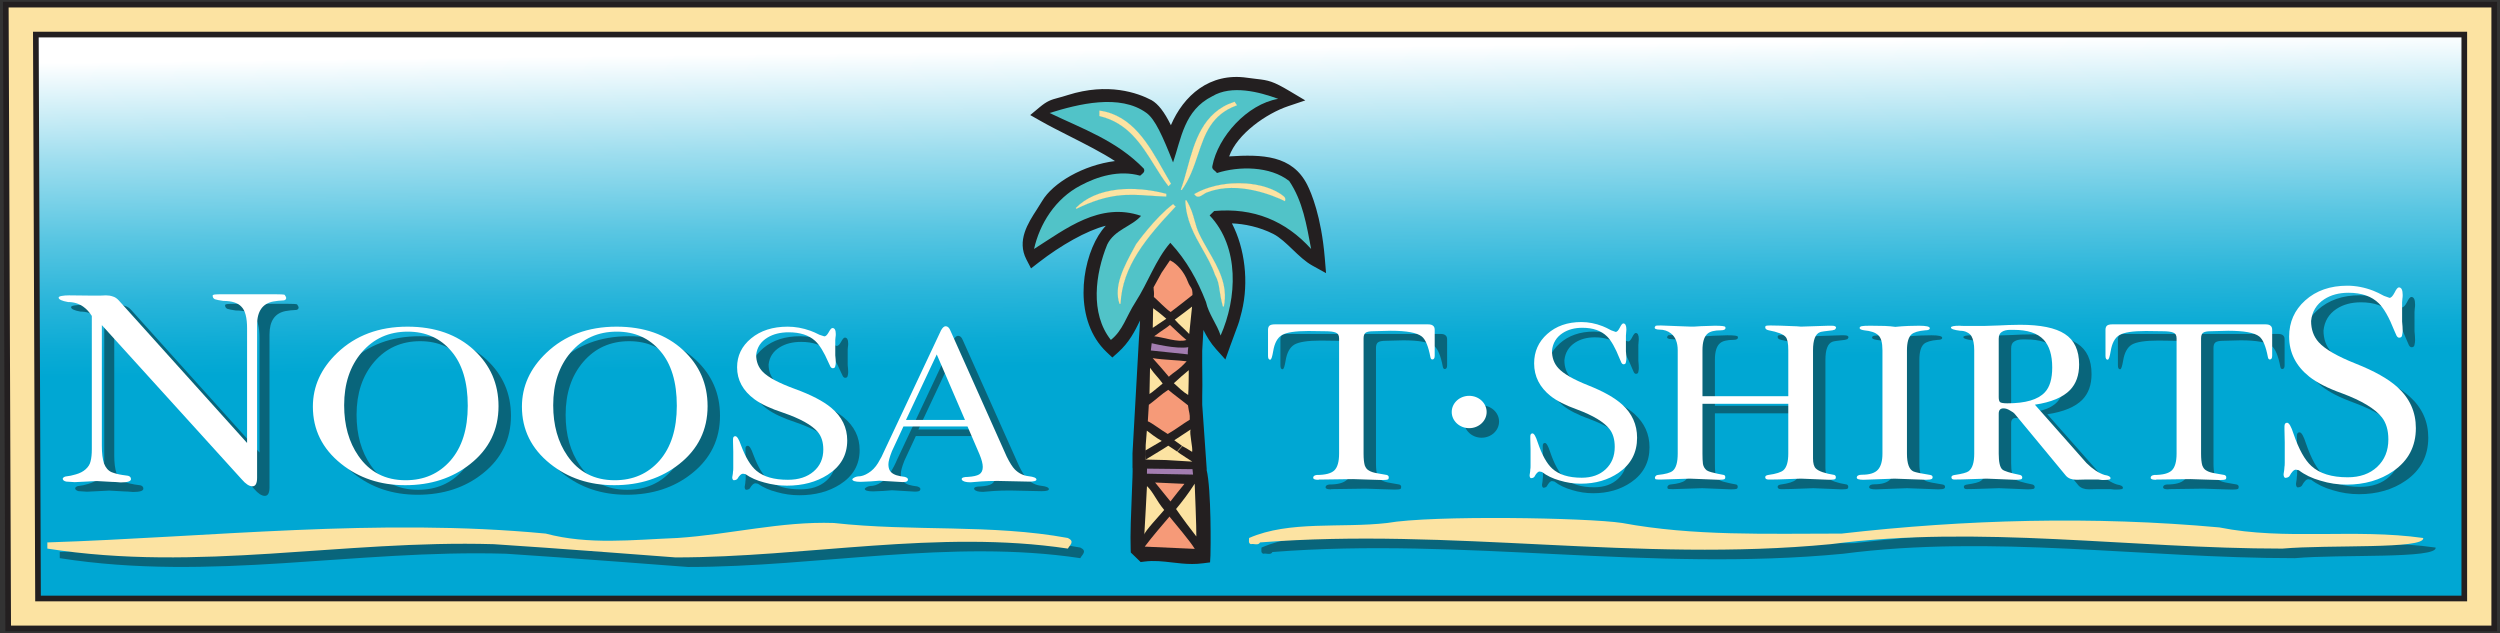 <?xml version="1.0" encoding="utf-8"?>
<!-- Generator: Adobe Illustrator 16.0.0, SVG Export Plug-In . SVG Version: 6.00 Build 0)  -->
<!DOCTYPE svg PUBLIC "-//W3C//DTD SVG 1.1//EN" "http://www.w3.org/Graphics/SVG/1.1/DTD/svg11.dtd">
<svg version="1.1" id="Layer_1" xmlns="http://www.w3.org/2000/svg" xmlns:xlink="http://www.w3.org/1999/xlink" x="0px" y="0px"
	 width="280px" height="70.906px" viewBox="0 0 280 70.906" enable-background="new 0 0 280 70.906" xml:space="preserve">
<rect x="0" y="0" width="280" height="70.906" fill="#333333" stroke="none"/>
<g>
	<g>
		<defs>
			<polygon id="SVGID_1_" points="2.607,2.239 2.571,2.24 2.571,69.201 277.904,69.201 277.907,69.201 277.907,2.239 			"/>
		</defs>
		<clipPath id="SVGID_2_">
			<use xlink:href="#SVGID_1_"  overflow="visible"/>
		</clipPath>
		
			<linearGradient id="SVGID_3_" gradientUnits="userSpaceOnUse" x1="-277.597" y1="373.035" x2="-277.203" y2="373.035" gradientTransform="matrix(0.937 88.996 -88.996 0.937 33598.562 24360.75)">
			<stop  offset="0" style="stop-color:#FFFFFF"/>
			<stop  offset="0.044" style="stop-color:#F1FAFD"/>
			<stop  offset="0.318" style="stop-color:#9CDDEE"/>
			<stop  offset="0.56" style="stop-color:#59C6E2"/>
			<stop  offset="0.761" style="stop-color:#29B5DA"/>
			<stop  offset="0.914" style="stop-color:#0BABD5"/>
			<stop  offset="1" style="stop-color:#00A7D3"/>
		</linearGradient>
		<polygon clip-path="url(#SVGID_2_)" fill="url(#SVGID_3_)" points="1.866,2.247 2.601,72.098 278.612,69.193 277.876,-0.659 		"/>
	</g>
	<path fill="#231F20" d="M143.967,11.01c-2.753,0.927-7.254,3.965-7.458,7.525c4.315-0.315,7.533-0.449,9.064,2.582
		c0.641,1.267,1.532,3.863,1.864,7.813c-1.436-0.791-2.77-2.727-4.403-3.56c-2.458-1.255-5.212-1.44-6.684-1.194
		c1.985,2.659,2.688,6.924,1.818,10.491c-0.392,1.604-0.282,1.007-1.28,3.808c-1.333-1.483-1.755-3.294-2.812-5.103
		c-0.063,0.526-0.364,5.843-0.364,5.843c-0.019,2.364,0.044,3.601,0,5.145v0.989l0.513,7.319c0.205,0.197,0.587,6.28,0.408,9.495
		c-2.354,0.296-4.199-0.495-6.553-0.198l-0.512-0.493c-0.103-2.67,0.308-8.705,0.204-9.198v-1.485l0.717-12.758
		c0,0,0.32-4.012,0.115-5.199c-1.729,1.545-1.857,4.018-4.006,5.94c-3.29-3.109-2.586-8.969-0.769-11.918
		c0.782-1.27,1.794-1.936,2.692-2.306c-2.583-1.54-8.415,2.287-10.732,4.086c-1.024-1.978,0.668-3.829,1.731-5.638
		c1.268-2.157,5.713-4.5,9.766-4.063c-1.217-1.915-7.003-4.339-10.268-6.193c1.031-0.859,1.222-0.673,2.868-1.208
		c3.663-1.156,6.671-0.53,8.654,0.514c1.024,0.595,1.983,2.714,2.752,4.692c0.705-3.832,3.521-7.804,8.258-7.104
		C141.68,9.947,141.716,9.668,143.967,11.01"/>
	<path fill="#231F20" d="M133.518,63.167c-0.799,0-1.543-0.09-2.27-0.175c-1.021-0.12-1.984-0.234-3.051-0.099l-0.444,0.055
		l-1.103-1.066l-0.014-0.376c-0.061-1.553,0.046-4.158,0.132-6.25c0.05-1.213,0.106-2.589,0.083-2.842l-0.019-0.094l0.007-0.047
		v-1.485l0.719-12.811c0.046-0.585,0.095-1.338,0.13-2.087c-0.001,0.003-0.002,0.006-0.004,0.01
		c-0.558,1.141-1.192,2.434-2.462,3.568l-0.641,0.573l-0.624-0.591c-3.707-3.503-2.918-9.853-0.923-13.088
		c0.243-0.395,0.516-0.755,0.818-1.08c-2.126,0.521-5.077,2.217-7.489,4.089l-0.887,0.688l-0.517-0.997
		c-1.092-2.109,0.163-4.049,1.171-5.608c0.202-0.313,0.403-0.623,0.584-0.933c1.197-2.036,4.617-4.04,8.164-4.483
		c-1.389-0.915-3.372-1.92-5.083-2.787c-1.184-0.6-2.3-1.165-3.237-1.699l-1.174-0.666l1.037-0.863
		c0.854-0.713,1.287-0.851,2.11-1.069c0.276-0.073,0.613-0.163,1.068-0.311c4.506-1.423,7.81-0.251,9.378,0.576
		c0.744,0.43,1.425,1.303,2.163,2.802c1.407-3.298,4.333-5.933,8.548-5.313c0.426,0.063,0.767,0.101,1.057,0.134
		c1.323,0.149,1.83,0.249,3.701,1.363l1.747,1.04l-1.926,0.649c-2.415,0.813-5.713,3.099-6.602,5.622
		c3.7-0.238,7.066-0.144,8.743,3.177c0.46,0.911,1.571,3.528,1.963,8.157l0.146,1.74l-1.528-0.843
		c-0.786-0.433-1.508-1.124-2.206-1.793c-0.704-0.676-1.435-1.376-2.173-1.753c-1.535-0.784-3.256-1.134-4.635-1.183
		c1.457,2.808,1.907,6.569,1.103,9.868c-0.262,1.067-0.315,1.225-0.604,1.985c-0.146,0.384-0.358,0.942-0.705,1.915l-0.527,1.479
		l-1.049-1.169c-0.607-0.676-1.042-1.406-1.412-2.146c-0.048,0.813-0.096,1.638-0.133,2.315c-0.009,1.036,0,1.881,0.009,2.626
		c0.008,0.891,0.015,1.646-0.009,2.491l0.001,0.962l0.508,7.254l-0.022,0.002c0.546,2.201,0.461,9.109,0.434,9.611l-0.043,0.776
		l-0.773,0.098C134.324,63.145,133.915,63.167,133.518,63.167 M129.196,60.962c0.799,0,1.543,0.088,2.271,0.173
		c0.766,0.09,1.497,0.173,2.267,0.159c0.074-2.894-0.183-7.111-0.343-8.134l-0.072-0.068l-0.537-7.678l-0.004-1.054
		c0.024-0.848,0.017-1.58,0.008-2.446c-0.008-0.756-0.017-1.61-0.007-2.706c0.032-0.593,0.305-5.409,0.371-5.948l0.332-2.762
		l1.404,2.402c0.42,0.722,0.74,1.426,1.048,2.107c0.227,0.501,0.446,0.988,0.697,1.45c0.035-0.09,0.065-0.173,0.095-0.248
		c0.266-0.705,0.294-0.777,0.535-1.764c0.812-3.323,0.129-7.315-1.658-9.711l-0.917-1.228l1.51-0.254
		c1.781-0.296,4.717-0.018,7.264,1.284c0.984,0.502,1.814,1.298,2.617,2.068c0.055,0.052,0.107,0.103,0.16,0.152
		c-0.475-3.006-1.236-4.704-1.498-5.221c-1.236-2.448-3.908-2.382-8.161-2.07l-1.063,0.078l0.061-1.064
		c0.187-3.235,3.317-6.038,6.214-7.548c-0.391-0.136-0.723-0.173-1.256-0.232c-0.306-0.035-0.667-0.076-1.119-0.143
		c-4.64-0.68-6.71,3.668-7.202,6.349l-0.596,3.245l-1.195-3.075c-1.186-3.05-1.933-3.979-2.351-4.223
		c-1.277-0.671-4.052-1.646-7.903-0.431c-0.482,0.157-0.849,0.255-1.146,0.334c0.515,0.267,1.059,0.543,1.618,0.826
		c3.158,1.601,6.424,3.255,7.437,4.849l1.04,1.64l-1.932-0.208c-3.808-0.41-7.855,1.896-8.859,3.605
		c-0.194,0.332-0.41,0.666-0.627,1c-0.655,1.014-1.133,1.808-1.258,2.522c2.526-1.776,7.718-4.94,10.557-3.248l1.601,0.954
		l-1.72,0.714c-0.96,0.396-1.696,1.028-2.253,1.932c-1.494,2.423-2.216,7.154-0.004,10.06c0.596-0.72,0.981-1.507,1.382-2.325
		c0.504-1.028,1.024-2.093,1.979-2.943l1.256-1.124l0.288,1.66c0.219,1.267-0.072,5.01-0.105,5.434l-0.714,12.736l0.001,1.368
		c0.037,0.344,0.012,1.051-0.072,3.123c-0.078,1.865-0.172,4.142-0.146,5.654C128.731,60.97,128.966,60.962,129.196,60.962"/>
	<path fill="#51C3C8" d="M143.161,11.071c-3.482,0.593-6.759,4.254-7.375,7.518c-0.102,0.396,0.309,0.494,0.512,0.79
		c2.458-0.79,5.94-0.79,8.092,0.892c1.536,2.274,1.946,4.944,2.458,7.615c-2.867-3.165-6.452-4.648-10.858-4.253l-0.511,0.495
		c3.379,3.56,3.073,9.297,1.229,13.45c-0.41-1.286-1.331-2.373-1.639-3.759c-0.921-2.373-2.15-4.647-3.994-6.626
		c-1.638,1.879-2.495,4.459-3.892,6.626c-1.075,1.67-1.395,3.154-2.765,4.254c-2.355-2.968-1.741-7.418-0.41-10.683
		c0.818-1.681,2.764-2.027,3.79-3.214c-4.609-1.583-8.399,1.434-11.984,3.709c0.615-2.77,2.355-5.638,5.224-7.121
		c1.843-0.989,4.301-1.756,6.657-1.088c0.204-0.198,0.615-0.396,0.409-0.792c-3.072-3.164-6.862-4.451-10.549-6.23
		c3.175-0.99,7.871-2.191,10.857,0c0.959,0.704,1.792,2.559,2.97,5.538c0.921-2.67,1.229-5.835,4.403-7.418
		C137.938,9.488,141.01,10.281,143.161,11.071"/>
	<path fill="#231F20" d="M138.45,11.764c-4.467,1.657-3.7,6.107-6.144,9.495c1.229-3.264,1.433-8.309,5.94-9.792L138.45,11.764z"/>
	<path fill="#FCE3A2" d="M132.355,21.295l-0.11-0.059c0.274-0.724,0.494-1.528,0.727-2.381c0.806-2.946,1.719-6.285,5.254-7.448
		l0.045-0.015l0.276,0.401l-0.076,0.029c-2.802,1.039-3.528,3.203-4.298,5.493C133.723,18.659,133.257,20.047,132.355,21.295"/>
	<path fill="#231F20" d="M131.077,20.566l-0.205,0.198c-2.171-2.801-3.419-6.788-7.682-7.814v-0.493
		C127.389,13.05,129.232,17.5,131.077,20.566"/>
	<path fill="#FCE3A2" d="M130.865,20.857l-0.043-0.055c-0.554-0.717-1.059-1.525-1.547-2.309c-1.45-2.322-2.947-4.724-6.099-5.482
		L123.127,13v-0.616l0.072,0.01c3.612,0.511,5.47,3.808,7.11,6.716c0.283,0.501,0.551,0.975,0.821,1.425l0.027,0.043L130.865,20.857
		z"/>
	<path fill="#231F20" d="M143.878,22.445c-2.253-1.088-5.735-2.077-8.603-0.988c-0.512,0.098-1.024,0.89-1.433,0.297
		c2.765-1.583,7.118-1.564,9.523,0C143.57,21.951,143.981,22.05,143.878,22.445"/>
	<path fill="#FCE3A2" d="M143.919,22.535l-0.068-0.033c-1.151-0.556-5.171-2.269-8.553-0.986c-0.174,0.034-0.347,0.147-0.513,0.257
		c-0.325,0.213-0.692,0.456-0.995,0.017l-0.038-0.057l0.059-0.034c2.764-1.58,7.153-1.58,9.591,0.003
		c0.06,0.057,0.125,0.1,0.195,0.146c0.191,0.126,0.43,0.282,0.342,0.615L143.919,22.535z"/>
	<path fill="#231F20" d="M130.563,21.951c-3.38-0.099-5.479-0.835-10.038,1.385c2.414-2.436,6.657-2.473,10.038-1.582V21.951z"/>
	<path fill="#FCE3A2" d="M120.554,23.393l-0.071-0.101c1.128-1.14,2.708-1.831,4.692-2.057c1.653-0.188,3.571-0.026,5.405,0.458
		l0.047,0.012v0.311l-0.063-0.002c-0.639-0.019-1.232-0.06-1.804-0.1C126.334,21.747,124.238,21.599,120.554,23.393"/>
	<path fill="#231F20" d="M134.251,26.204c1.235,2.608,3.412,4.958,2.766,8.11c-0.522-1.993-0.284-2.487-0.893-3.586
		c-0.913-2.704-3.198-4.821-3.307-8.283C133.726,23.93,133.658,24.951,134.251,26.204"/>
	<path fill="#FCE3A2" d="M136.957,34.331c-0.217-0.828-0.304-1.399-0.374-1.859c-0.097-0.649-0.163-1.079-0.514-1.712
		c-0.338-0.998-0.847-1.892-1.385-2.837c-0.915-1.607-1.86-3.269-1.93-5.475l0.116-0.035c0.539,0.879,0.737,1.596,0.928,2.291
		c0.137,0.493,0.267,0.96,0.509,1.473c0.307,0.648,0.679,1.292,1.039,1.915c1.093,1.891,2.222,3.847,1.731,6.236L136.957,34.331z"/>
	<path fill="#231F20" d="M131.587,23.138c-3.071,3.265-5.939,6.528-6.144,10.881c-0.717-2.077,0.659-4.433,1.843-6.627
		c0,0,2.086-2.938,4.097-4.451C131.517,23.095,131.587,23.138,131.587,23.138"/>
	<path fill="#FCE3A2" d="M125.383,34.039c-0.69-1.998,0.508-4.205,1.666-6.341l0.182-0.337c0.025-0.035,2.12-2.969,4.115-4.472
		l0.046-0.034l0.039,0.044c0.123,0.143,0.189,0.185,0.189,0.185l0.064,0.041l-0.051,0.057c-3.235,3.438-5.929,6.625-6.129,10.84
		L125.383,34.039z"/>
	<path fill="#F69A78" d="M133.558,33.044c-0.417,0.324-2.086,1.652-2.441,1.899c-0.427-0.23-1.478-1.341-1.883-1.683
		c0.047-0.643-0.019-0.547-0.035-1.081l0.903-1.642l0.939-1.383c0.811,0.392,1.597,1.326,1.993,2.382
		C133.324,32.313,133.574,32.126,133.558,33.044"/>
	<path fill="#FCE3A2" d="M130.629,35.698l-1.521,1.023l0.044-2.202C129.709,34.917,129.892,35.063,130.629,35.698"/>
	<path fill="#FCE3A2" d="M133.193,37.409c-0.792-0.826-0.905-0.83-1.617-1.608c0.983-0.72,1.935-1.465,1.935-1.465L133.193,37.409z"
		/>
	<path fill="#F69A78" d="M132.876,38.077c-0.902,0.321-2.596-0.315-3.609-0.415c1.169-0.867,1.179-0.783,1.765-1.272
		C131.665,36.956,132.168,37.489,132.876,38.077"/>
	<path fill="#A37DB0" d="M128.893,39.254l0.096-0.817c0,0,2.753,0.695,4.097,0.447c-0.08,0.588-0.048,0.804-0.048,0.804
		L128.893,39.254z"/>
	<path fill="#F69A78" d="M132.906,40.467c-0.999,1.087-1.42,1.173-1.996,1.73c-0.801-0.927-0.729-0.89-1.812-2.086
		C130.442,40.327,131.946,40.327,132.906,40.467"/>
	<path fill="#F69A78" d="M133.053,45.394c-0.711-0.58-1.71-1.301-2.208-1.735c-0.669,0.416-1.465,1.161-2.176,1.68l-0.113,1.846
		c0.41,0.148,1.496,0.989,2.231,1.422c0.954-0.55,1.601-1.075,2.465-1.601C133.284,46.263,133.181,46.352,133.053,45.394"/>
	<path fill="#FCE3A2" d="M133.076,44.237c-0.59-0.354-0.995-0.76-1.603-1.316c0.704-0.648,0.995-0.904,1.668-1.462
		C133.142,41.459,133.131,43.79,133.076,44.237"/>
	<path fill="#FCE3A2" d="M130.115,49.383l-1.814,1.063c0.008,0.135,0,0.744-0.032,1.054c0.271-0.174,2.049-1.228,2.577-1.583
		c0.447,0.309,0.682,0.43,0.99,0.654c0.161-0.232,0.553-0.634,0.553-0.634l-0.869-0.628l1.823-1.202
		c-0.154,0.444,0.278,2.057,0.176,2.501c-0.399-0.262-0.939-0.577-1.104-0.648c-0.113,0.17-0.401,0.444-0.546,0.634
		c0.136,0.132,1.667,1.106,1.667,1.106l-2.919-0.175l-2.323-0.057l0.024-1.622l0.128-1.616
		C128.701,48.427,129.524,49.074,130.115,49.383"/>
	<path fill="#231F20" d="M128.413,52.613h4.199H128.413z"/>
	<path fill="#F69A78" d="M132.658,54.191c-0.641,0.803-0.96,1.17-1.568,1.973c-0.199-0.238-1.718-2.122-1.718-2.122L132.658,54.191z
		"/>
	<path fill="#FCE3A2" d="M133.805,54.174c-0.667,1.049-1.367,1.96-2.086,2.835c0.57,0.839,1.767,2.446,2.27,3.075
		C134.021,59.434,133.805,54.174,133.805,54.174"/>
	<path fill="#FCE3A2" d="M130.39,57.115c-0.495,0.605-2.226,2.425-2.226,2.765c0.031-0.31,0.296-5.44,0.296-5.44
		C129.2,55.152,129.482,56.031,130.39,57.115"/>
	<polygon fill-rule="evenodd" clip-rule="evenodd" fill="#A37DB0" points="128.469,52.486 128.456,53.056 133.623,53.153 
		133.56,52.547 	"/>
	<path fill="#FCE3A2" d="M279.354,70.387H0.917L0.647,0.519h278.707V70.387z M4.258,67.033H276V3.873H4.015L4.258,67.033z"/>
	<path fill="#231F20" d="M279.671,70.704H0.602L0.6,70.389L0.329,0.202h279.342V70.704z M1.233,70.069h277.804V0.837H0.966
		L1.233,70.069z M276.316,67.351H3.943l-0.001-0.316L3.697,3.556h272.62V67.351z M4.574,66.716h271.11V4.19H4.333L4.574,66.716z"/>
	<path fill="#09657B" d="M120.993,61.326c0.818,0.396,0.205,0.791,0,1.188c-14.441-2.176-29.395,0.988-43.938,0.988
		c0,0-14.134-1.088-20.382-1.484c-17-0.494-32.978,3.165-49.98,0.496v-0.691c18.23-0.595,37.178-2.771,55.819-0.99
		c4.813,1.284,9.729,0.691,14.748,0.493c5.941-0.396,11.574-1.879,17.514-1.681C103.683,60.636,112.39,59.745,120.993,61.326"/>
	<path fill="#09657B" d="M183.074,59.646c7.987,1.484,16.183,1.188,24.58,1.188c13.824-1.582,28.166-1.98,42.298-0.692
		c7.376,1.485,15.156,0.099,22.84,1.186c0.205,1.286-10.594,0.726-15.773,1.188c-17,0-33.9-2.67-50.594-0.495
		c-21.611,2.077-42.504-1.878-63.909-0.195c-0.205,0.396-0.718,0.098-1.024,0.195c-0.306-0.098-0.205-0.393-0.205-0.692
		c4.507-1.978,10.346-1.087,15.465-1.681C161.77,58.756,179.182,59.053,183.074,59.646"/>
	<path fill-rule="evenodd" clip-rule="evenodd" fill="#09657B" d="M154.11,38.965v12.909c0,0.566,0.047,1.003,0.134,1.313
		c0.105,0.291,0.266,0.488,0.48,0.591c0.212,0.136,0.541,0.239,0.985,0.308l1.012,0.18c0.142,0.052,0.212,0.139,0.212,0.258
		c0,0.122-0.026,0.198-0.079,0.23c-0.09,0.054-0.302,0.078-0.64,0.078c-0.124,0-0.692-0.018-1.705-0.051
		c-0.993-0.034-1.517-0.053-1.571-0.053l-3.701,0.053h-0.106l-0.105,0.026c-0.373,0-0.56-0.079-0.56-0.231
		c0-0.172,0.133-0.274,0.398-0.311c0.96,0,1.616-0.171,1.972-0.514c0.354-0.342,0.532-0.968,0.532-1.878V38.965
		c0-0.343-0.126-0.557-0.373-0.643c-0.249-0.103-0.647-0.153-1.198-0.153l-1.863-0.025c-1.476,0-2.469,0.153-2.983,0.462
		c-0.497,0.31-0.817,0.901-0.96,1.774c-0.052,0.309-0.104,0.549-0.159,0.721c-0.054,0.172-0.114,0.258-0.186,0.258
		c-0.16,0-0.239-0.147-0.239-0.438v-2.905c0-0.188,0.044-0.334,0.132-0.438c0.107-0.12,0.32-0.18,0.641-0.18h17.122
		c0.285,0,0.479,0.051,0.586,0.154c0.126,0.086,0.188,0.24,0.188,0.463v2.905c0,0.274-0.09,0.412-0.267,0.412
		c-0.106,0-0.179-0.086-0.214-0.258c-0.23-1.217-0.549-1.989-0.959-2.313c-0.549-0.43-1.713-0.645-3.487-0.645l-1.944,0.052
		c-0.428,0-0.719,0.06-0.878,0.181C154.181,38.469,154.11,38.674,154.11,38.965"/>
	<path fill-rule="evenodd" clip-rule="evenodd" fill="#09657B" d="M173.027,49.611c0.179,0,0.372,0.337,0.587,1.005
		c0.479,1.405,1.02,2.382,1.623,2.931c0.746,0.685,1.848,1.029,3.304,1.029c1.117,0,2.015-0.317,2.689-0.953
		c0.676-0.634,1.012-1.464,1.012-2.495c0-0.839-0.196-1.507-0.586-2.004c-0.622-0.789-1.829-1.518-3.622-2.186
		c-1.296-0.465-2.291-0.969-2.981-1.518c-1.225-0.978-1.839-2.195-1.839-3.651c0-1.321,0.487-2.418,1.464-3.293
		c0.994-0.89,2.273-1.338,3.834-1.338c0.782,0,1.572,0.155,2.371,0.465c0.266,0.103,0.587,0.256,0.96,0.462l0.505,0.181
		c0.143,0,0.294-0.154,0.452-0.464c0.161-0.325,0.293-0.488,0.4-0.488c0.231,0,0.346,0.231,0.346,0.694
		c0,0.138-0.009,0.249-0.026,0.334l-0.025,0.334v1.749c0.034,0.346,0.052,0.617,0.052,0.823c0,0.12-0.018,0.256-0.052,0.411
		c-0.02,0.154-0.107,0.232-0.267,0.232c-0.09,0-0.17-0.059-0.239-0.18c-0.038-0.069-0.107-0.231-0.215-0.489
		c-0.461-1.166-0.923-1.979-1.384-2.44c-0.657-0.654-1.58-0.98-2.77-0.98c-0.868,0-1.607,0.198-2.211,0.593
		c-0.71,0.463-1.108,1.122-1.197,1.979c0,0.771,0.23,1.415,0.693,1.93c0.567,0.635,1.694,1.285,3.379,1.953
		c1.688,0.671,2.948,1.381,3.783,2.136c1.118,1.011,1.678,2.254,1.678,3.728c0,1.663-0.685,2.967-2.05,3.908
		c-1.192,0.823-2.611,1.235-4.263,1.235c-0.798,0-1.588-0.12-2.369-0.36c-0.781-0.223-1.438-0.541-1.971-0.951l-0.265-0.052
		c-0.181,0-0.375,0.198-0.588,0.591c-0.087,0.104-0.222,0.155-0.399,0.155c-0.087-0.051-0.133-0.163-0.133-0.335
		c0.054-0.308,0.08-0.531,0.08-0.669c0.018-0.051,0.026-0.18,0.026-0.384v-0.747v-1.105l-0.026-1.132v-0.181v-0.126
		C172.788,49.724,172.868,49.611,173.027,49.611"/>
	<path fill-rule="evenodd" clip-rule="evenodd" fill="#09657B" d="M186.743,37.681c0.051-0.086,0.087-0.129,0.104-0.129
		c0.054-0.018,0.249-0.026,0.586-0.026l1.97,0.078l1.413,0.051h0.267l0.823-0.051l1.547-0.052c0.781,0,1.172,0.052,1.172,0.153
		l0.025,0.078c0,0.188-0.167,0.282-0.505,0.282c-0.728,0-1.235,0.13-1.517,0.386c-0.374,0.326-0.559,0.943-0.559,1.853v5.144h9.609
		v-5.144c0-0.772-0.096-1.27-0.293-1.493c-0.265-0.309-0.896-0.556-1.89-0.745c-0.266-0.051-0.398-0.162-0.398-0.334
		c0-0.103,0.045-0.164,0.133-0.18c0.07-0.018,0.229-0.026,0.479-0.026c0.568,0,1.411,0.026,2.53,0.078
		c0.212,0,0.497,0.017,0.852,0.051l3.088-0.103h0.374c0.319,0,0.479,0.077,0.479,0.231c-0.052,0.12-0.097,0.188-0.133,0.205
		l-0.266,0.077c-0.799,0.087-1.262,0.154-1.386,0.205c-0.534,0.188-0.799,0.866-0.799,2.033v11.569v0.542
		c0,0.548,0.106,0.926,0.321,1.132c0.318,0.309,1.011,0.549,2.075,0.72c0.106,0.051,0.16,0.138,0.16,0.257
		c0,0.104-0.025,0.171-0.078,0.205c-0.093,0.053-0.313,0.079-0.666,0.079l-3.17-0.13c-0.089,0-0.551,0.017-1.384,0.051
		c-0.836,0.034-1.476,0.053-1.92,0.053h-0.319c-0.247,0-0.371-0.087-0.371-0.258c0-0.137,0.114-0.223,0.345-0.257
		c0.872-0.118,1.439-0.3,1.705-0.54c0.355-0.326,0.531-0.942,0.531-1.854v-5.578h-9.609v5.578c0,0.482,0.014,0.868,0.051,1.158
		c0.054,0.293,0.195,0.532,0.427,0.721c0.141,0.086,0.31,0.156,0.507,0.206c0.443,0.12,0.912,0.222,1.409,0.309
		c0.107,0.034,0.161,0.12,0.161,0.257c0,0.104-0.028,0.171-0.08,0.205c-0.091,0.053-0.311,0.079-0.668,0.079l-3.221-0.13
		l-3.249,0.104c-0.321,0-0.506-0.008-0.56-0.027c-0.071-0.016-0.104-0.093-0.104-0.23c0.033-0.068,0.06-0.11,0.079-0.129
		c0.07-0.085,0.15-0.128,0.238-0.128c0.853-0.087,1.412-0.24,1.68-0.463c0.372-0.307,0.558-0.95,0.558-1.931V40.304
		c0-0.858-0.248-1.483-0.745-1.878c-0.356-0.292-0.79-0.438-1.304-0.438c-0.178,0-0.321-0.025-0.427-0.076
		C186.716,37.859,186.689,37.783,186.743,37.681"/>
	<path fill-rule="evenodd" clip-rule="evenodd" fill="#09657B" d="M213.666,37.681c0.496-0.052,0.983-0.086,1.464-0.104
		c0.479-0.017,0.879-0.025,1.199-0.025c0.798,0,1.198,0.094,1.198,0.282c0,0.154-0.168,0.231-0.507,0.231
		c-0.765,0.068-1.278,0.224-1.545,0.462c-0.337,0.311-0.506,0.902-0.506,1.776v11.569c0,1.135,0.247,1.803,0.744,2.008
		c0.249,0.104,0.872,0.231,1.865,0.386c0.179,0.034,0.268,0.12,0.268,0.257c0,0.086-0.027,0.146-0.081,0.181
		c-0.104,0.069-0.33,0.104-0.666,0.104l-3.515-0.13l-3.463,0.13c-0.514,0-0.772-0.079-0.772-0.231c0-0.225,0.196-0.335,0.587-0.335
		c0.851,0,1.448-0.188,1.785-0.565c0.336-0.378,0.506-0.978,0.506-1.803V40.304c0-0.858-0.161-1.424-0.481-1.698
		c-0.299-0.291-0.824-0.472-1.569-0.54c-0.338-0.051-0.508-0.138-0.508-0.257c0-0.104,0.08-0.171,0.241-0.205
		c0.16-0.036,0.479-0.052,0.957-0.052c0.676,0,1.219,0.009,1.627,0.025C212.919,37.595,213.311,37.629,213.666,37.681"/>
	<path fill-rule="evenodd" clip-rule="evenodd" fill="#09657B" d="M225.248,47.4v4.474c0,0.944,0.134,1.536,0.4,1.775
		c0.213,0.188,0.878,0.395,1.997,0.616c0.159,0.052,0.238,0.147,0.238,0.283c0,0.104-0.045,0.173-0.133,0.205
		c-0.123,0.035-0.346,0.054-0.664,0.054l-3.196-0.13c-0.089,0-0.604,0.017-1.545,0.051c-0.939,0.035-1.633,0.053-2.077,0.053
		c-0.211,0-0.319-0.087-0.319-0.259c0-0.136,0.124-0.222,0.372-0.257c0.816-0.117,1.334-0.257,1.544-0.41
		c0.428-0.309,0.641-0.969,0.641-1.981v-11.57c0-0.703-0.106-1.235-0.318-1.595c-0.107-0.172-0.268-0.309-0.48-0.413
		c-0.212-0.12-0.47-0.179-0.772-0.179c-0.692-0.085-1.04-0.205-1.04-0.359c0-0.138,0.331-0.206,0.988-0.206
		c0.069,0.016,0.265,0.025,0.584,0.025h1.172h0.558h0.454l1.598-0.052l1.119-0.051l1.278-0.026c2.29,0,3.96,0.344,5.005,1.028
		c1.066,0.687,1.601,1.827,1.601,3.421c0,1.2-0.339,2.15-1.014,2.854c-0.8,0.824-2.111,1.373-3.94,1.648l5.778,6.531
		c0.693,0.684,1.366,1.13,2.023,1.335c0.444,0.07,0.667,0.189,0.667,0.361c0,0.086-0.046,0.137-0.134,0.154
		c-0.142,0.033-0.347,0.051-0.61,0.051h-0.216c-0.143-0.018-0.284-0.034-0.426-0.051h-0.692h-0.666l-1.065,0.026
		c-0.514,0-0.904-0.146-1.17-0.438l-5.727-6.917c-0.107-0.139-0.294-0.273-0.56-0.412c-0.247-0.154-0.487-0.231-0.718-0.231
		C225.426,46.809,225.248,47.007,225.248,47.4 M225.248,39.018v6.531c0,0.292,0.055,0.48,0.159,0.565
		c0.126,0.087,0.392,0.129,0.802,0.129c2.041,0,3.442-0.411,4.208-1.234c0.549-0.581,0.823-1.508,0.823-2.777
		c0-1.39-0.32-2.427-0.957-3.111c-0.694-0.738-1.813-1.105-3.357-1.105h-0.399c-0.39,0-0.701,0.077-0.932,0.231
		C225.363,38.382,225.248,38.64,225.248,39.018"/>
	<path fill-rule="evenodd" clip-rule="evenodd" fill="#09657B" d="M247.91,38.965v12.909c0,0.566,0.046,1.003,0.134,1.313
		c0.106,0.291,0.267,0.488,0.479,0.591c0.215,0.136,0.542,0.239,0.985,0.308l1.014,0.18c0.142,0.052,0.212,0.139,0.212,0.258
		c0,0.122-0.024,0.198-0.082,0.23c-0.085,0.054-0.3,0.078-0.637,0.078c-0.125,0-0.693-0.018-1.704-0.051
		c-0.994-0.034-1.518-0.053-1.57-0.053l-3.703,0.053h-0.106l-0.105,0.026c-0.373,0-0.56-0.079-0.56-0.231
		c0-0.172,0.134-0.274,0.4-0.311c0.957,0,1.614-0.171,1.97-0.514c0.354-0.342,0.532-0.968,0.532-1.878V38.965
		c0-0.343-0.125-0.557-0.374-0.643c-0.247-0.103-0.646-0.153-1.198-0.153l-1.862-0.025c-1.476,0-2.469,0.153-2.984,0.462
		c-0.496,0.31-0.814,0.901-0.957,1.774c-0.053,0.309-0.106,0.549-0.16,0.721c-0.053,0.172-0.115,0.258-0.187,0.258
		c-0.16,0-0.241-0.147-0.241-0.438v-2.905c0-0.188,0.046-0.334,0.135-0.438c0.106-0.12,0.32-0.18,0.638-0.18h17.125
		c0.284,0,0.479,0.051,0.585,0.154c0.126,0.086,0.187,0.24,0.187,0.463v2.905c0,0.274-0.089,0.412-0.267,0.412
		c-0.106,0-0.176-0.086-0.212-0.258c-0.23-1.217-0.551-1.989-0.96-2.313c-0.549-0.43-1.711-0.645-3.487-0.645l-1.944,0.052
		c-0.428,0-0.719,0.06-0.88,0.181C247.981,38.469,247.91,38.674,247.91,38.965"/>
	<path fill-rule="evenodd" clip-rule="evenodd" fill="#09657B" d="M257.544,48.418c0.22,0,0.459,0.413,0.72,1.235
		c0.593,1.73,1.26,2.935,2.001,3.609c0.916,0.844,2.273,1.265,4.064,1.265c1.377,0,2.479-0.389,3.311-1.172
		c0.83-0.779,1.247-1.802,1.247-3.069c0-1.033-0.242-1.856-0.722-2.466c-0.766-0.974-2.253-1.871-4.458-2.691
		c-1.597-0.57-2.82-1.194-3.67-1.868c-1.509-1.201-2.264-2.701-2.264-4.495c0-1.625,0.601-2.975,1.804-4.051
		c1.224-1.097,2.797-1.646,4.717-1.646c0.965,0,1.936,0.189,2.919,0.569c0.329,0.128,0.722,0.316,1.181,0.569l0.62,0.223
		c0.176,0,0.362-0.191,0.561-0.57c0.195-0.401,0.359-0.602,0.491-0.602c0.284,0,0.425,0.286,0.425,0.854
		c0,0.169-0.01,0.307-0.033,0.411l-0.031,0.412v2.152c0.042,0.423,0.064,0.76,0.064,1.014c0,0.146-0.022,0.315-0.064,0.505
		c-0.021,0.19-0.131,0.286-0.329,0.286c-0.107,0-0.206-0.075-0.294-0.221c-0.043-0.086-0.132-0.288-0.264-0.603
		c-0.566-1.434-1.135-2.438-1.702-3.007c-0.811-0.803-1.946-1.203-3.409-1.203c-1.071,0-1.977,0.243-2.723,0.729
		c-0.871,0.568-1.364,1.381-1.473,2.436c0,0.95,0.284,1.741,0.853,2.375c0.7,0.78,2.086,1.583,4.162,2.406
		c2.074,0.822,3.626,1.698,4.652,2.626c1.378,1.245,2.067,2.775,2.067,4.588c0,2.048-0.842,3.65-2.524,4.812
		c-1.465,1.013-3.213,1.519-5.243,1.519c-0.985,0-1.958-0.146-2.918-0.443c-0.963-0.272-1.771-0.663-2.425-1.169l-0.328-0.063
		c-0.221,0-0.461,0.242-0.721,0.726c-0.111,0.127-0.274,0.189-0.492,0.189c-0.109-0.063-0.164-0.199-0.164-0.411
		c0.065-0.378,0.1-0.653,0.1-0.823c0.02-0.062,0.031-0.221,0.031-0.475v-0.917v-1.36l-0.031-1.394v-0.221v-0.158
		C257.251,48.557,257.348,48.418,257.544,48.418"/>
	<path fill-rule="evenodd" clip-rule="evenodd" fill="#09657B" d="M164.604,47.215c0-0.656,0.598-1.189,1.336-1.189
		c0.735,0,1.333,0.533,1.333,1.189c0,0.657-0.598,1.19-1.333,1.19C165.202,48.405,164.604,47.872,164.604,47.215"/>
	<path fill="#09657B" d="M165.94,49.025c-1.079,0-1.957-0.812-1.957-1.811c0-0.998,0.878-1.81,1.957-1.81
		c1.077,0,1.955,0.812,1.955,1.81C167.896,48.214,167.018,49.025,165.94,49.025 M165.94,46.647c-0.389,0-0.714,0.259-0.714,0.567
		c0,0.315,0.32,0.568,0.714,0.568c0.386,0,0.712-0.26,0.712-0.568S166.326,46.647,165.94,46.647"/>
	<path fill-rule="evenodd" clip-rule="evenodd" fill="#09657B" d="M26.366,34.026h3.855h1.929c0.653,0,1.027,0.021,1.12,0.062
		c0.117,0.167,0.176,0.281,0.176,0.343c0,0.146-0.083,0.239-0.245,0.281c-0.468,0.021-0.866,0.062-1.193,0.124
		c-1.214,0.228-1.823,1.102-1.823,2.616v0.467v16.654c0,0.642-0.175,0.965-0.525,0.965c-0.351,0-0.749-0.259-1.193-0.777
		l-15.67-17.278v13.511c0,0.83,0.082,1.494,0.245,1.993c0.188,0.479,0.468,0.8,0.841,0.964c0.375,0.146,0.772,0.249,1.193,0.313
		c0.42,0.063,0.642,0.094,0.665,0.094c0.21,0.062,0.316,0.186,0.316,0.374c0,0.248-0.387,0.371-1.158,0.371
		c-0.443-0.04-0.782-0.063-1.017-0.063c-0.981-0.061-1.531-0.093-1.647-0.093l-1.227,0.063l-1.261,0.062L8.801,55.01
		c-0.258-0.063-0.386-0.177-0.386-0.343c0.07-0.146,0.222-0.229,0.456-0.249c0.258-0.02,0.596-0.093,1.018-0.219
		c0.444-0.124,0.806-0.31,1.086-0.56c0.304-0.269,0.492-0.572,0.561-0.902c0.094-0.352,0.141-0.8,0.141-1.34v-0.404V36.456
		c-0.28-0.436-0.596-0.779-0.947-1.03c-0.491-0.351-1.063-0.527-1.718-0.527C8.31,34.773,7.96,34.607,7.96,34.4
		c0-0.083,0.116-0.146,0.35-0.187c0.233-0.042,0.502-0.063,0.807-0.063l2.769,0.031h0.666c0.304-0.022,0.537-0.031,0.702-0.031
		c0.28,0,0.538,0.042,0.772,0.124c0.234,0.063,0.456,0.208,0.664,0.437l14.375,15.971V37.855c0-1.203-0.21-2.013-0.631-2.43
		c-0.397-0.436-1.077-0.652-2.034-0.652c-0.444-0.062-0.76-0.124-0.946-0.187c-0.163-0.083-0.246-0.218-0.246-0.404
		c0-0.063,0.07-0.104,0.21-0.125C25.559,34.036,25.874,34.026,26.366,34.026"/>
	<path fill-rule="evenodd" clip-rule="evenodd" fill="#09657B" d="M36.433,46.613c0-2.278,0.911-4.285,2.734-6.021
		c2.051-1.956,4.67-2.935,7.863-2.935c3.076,0,5.562,0.878,7.462,2.63c1.823,1.688,2.734,3.779,2.734,6.274
		c0,2.646-1.055,4.807-3.163,6.475c-1.993,1.586-4.422,2.377-7.292,2.377c-2.791,0-5.184-0.801-7.178-2.401
		C37.487,51.324,36.433,49.192,36.433,46.613 M39.936,46.46c0,2.244,0.533,4.132,1.596,5.666c1.253,1.822,3.019,2.731,5.298,2.731
		c2.051,0,3.723-0.732,5.014-2.2c1.292-1.484,1.937-3.534,1.937-6.146c0-2.649-0.616-4.689-1.852-6.121
		c-1.234-1.451-2.857-2.176-4.87-2.176c-2.108,0-3.827,0.774-5.156,2.326C40.592,42.075,39.936,44.048,39.936,46.46"/>
	<path fill-rule="evenodd" clip-rule="evenodd" fill="#09657B" d="M59.847,46.613c0-2.278,0.912-4.285,2.734-6.021
		c2.051-1.956,4.672-2.935,7.861-2.935c3.077,0,5.564,0.878,7.464,2.63c1.823,1.688,2.735,3.779,2.735,6.274
		c0,2.646-1.055,4.807-3.163,6.475c-1.994,1.586-4.424,2.377-7.292,2.377c-2.791,0-5.184-0.801-7.179-2.401
		C60.901,51.324,59.847,49.192,59.847,46.613 M63.351,46.46c0,2.244,0.532,4.132,1.596,5.666c1.252,1.822,3.02,2.731,5.297,2.731
		c2.051,0,3.723-0.732,5.015-2.2c1.291-1.484,1.937-3.534,1.937-6.146c0-2.649-0.617-4.689-1.852-6.121
		c-1.234-1.451-2.858-2.176-4.87-2.176c-2.109,0-3.828,0.774-5.157,2.326C64.005,42.075,63.351,44.048,63.351,46.46"/>
	<path fill-rule="evenodd" clip-rule="evenodd" fill="#09657B" d="M83.746,49.926c0.19,0,0.398,0.329,0.625,0.986
		c0.514,1.384,1.093,2.344,1.738,2.883c0.798,0.675,1.976,1.013,3.533,1.013c1.196,0,2.154-0.313,2.876-0.936
		c0.722-0.624,1.083-1.441,1.083-2.453c0-0.828-0.209-1.484-0.626-1.973c-0.665-0.776-1.955-1.493-3.874-2.151
		c-1.386-0.454-2.45-0.954-3.19-1.491c-1.311-0.962-1.965-2.16-1.965-3.593c0-1.3,0.522-2.377,1.566-3.238
		c1.063-0.878,2.431-1.316,4.103-1.316c0.835,0,1.68,0.153,2.535,0.456c0.285,0.103,0.626,0.254,1.025,0.456l0.541,0.177
		c0.153,0,0.313-0.152,0.484-0.456c0.17-0.319,0.313-0.479,0.427-0.479c0.246,0,0.37,0.228,0.37,0.683
		c0,0.136-0.009,0.244-0.027,0.328l-0.029,0.329v1.721c0.039,0.336,0.057,0.607,0.057,0.809c0,0.119-0.018,0.253-0.057,0.405
		c-0.019,0.151-0.114,0.228-0.285,0.228c-0.094,0-0.18-0.058-0.257-0.177c-0.037-0.068-0.114-0.229-0.227-0.479
		c-0.495-1.149-0.988-1.947-1.482-2.405c-0.702-0.639-1.689-0.961-2.961-0.961c-0.931,0-1.719,0.195-2.365,0.583
		c-0.758,0.455-1.187,1.103-1.281,1.948c0,0.758,0.247,1.391,0.741,1.896c0.606,0.623,1.812,1.265,3.617,1.922
		c1.804,0.657,3.152,1.356,4.044,2.101c1.197,0.994,1.795,2.217,1.795,3.666c0,1.637-0.732,2.916-2.194,3.845
		c-1.272,0.81-2.792,1.214-4.557,1.214c-0.854,0-1.701-0.116-2.536-0.355c-0.836-0.215-1.537-0.528-2.107-0.934L84.6,54.126
		c-0.189,0-0.399,0.191-0.626,0.579c-0.096,0.103-0.237,0.152-0.427,0.152c-0.095-0.05-0.144-0.161-0.144-0.328
		c0.059-0.304,0.087-0.523,0.087-0.657c0.019-0.052,0.027-0.177,0.027-0.38v-0.734v-1.087l-0.027-1.112v-0.178v-0.126
		C83.49,50.034,83.575,49.926,83.746,49.926"/>
	<path fill-rule="evenodd" clip-rule="evenodd" fill="#09657B" d="M109.467,48.103l-3.162-7.334l-3.446,7.334H109.467z
		 M111.092,51.948l-1.339-3.111h-7.178l-1.283,2.758c-0.266,0.675-0.398,1.163-0.398,1.467c0,0.286,0.048,0.514,0.143,0.685
		c0.191,0.337,0.588,0.555,1.195,0.656c0.304,0.051,0.467,0.075,0.485,0.075c0.246,0.068,0.371,0.17,0.371,0.305
		c-0.02,0.085-0.049,0.143-0.085,0.178c-0.096,0.065-0.237,0.1-0.427,0.1h-0.144l-2.535-0.151l-0.968,0.076l-1.14,0.049
		c-0.626,0-0.939-0.1-0.939-0.301c0.057-0.067,0.104-0.11,0.143-0.127c0.151-0.102,0.323-0.161,0.512-0.179
		c0.361,0,0.741-0.126,1.139-0.378c0.418-0.254,0.779-0.624,1.083-1.113c0.094-0.151,0.228-0.388,0.398-0.707
		c0.171-0.338,0.285-0.585,0.343-0.733l6.322-13.434c0.172-0.304,0.343-0.454,0.514-0.454c0.228,0,0.408,0.168,0.54,0.505
		l6.296,14.09c0.342,0.691,0.645,1.173,0.912,1.441c0.436,0.439,0.949,0.692,1.537,0.759c0.589,0.066,0.885,0.193,0.885,0.38
		c0,0.151-0.276,0.228-0.826,0.228l-3.504-0.076c-0.704,0-1.302,0.016-1.795,0.051c-0.494,0.034-0.912,0.067-1.253,0.101
		c-0.531,0-0.854-0.093-0.968-0.277l-0.029-0.075c0-0.17,0.237-0.255,0.713-0.255c0.568-0.033,0.988-0.126,1.253-0.279
		c0.266-0.166,0.399-0.444,0.399-0.833C111.461,53.012,111.337,52.539,111.092,51.948"/>
	<path fill="#FCE3A2" d="M128.74,44.237v-0.108c0.218-0.099,1.273-1.027,1.479-1.175c-0.512-0.712-0.862-0.973-1.416-1.768
		L128.74,44.237"/>
	<path fill="#F69A78" d="M131.012,57.847c-0.003-0.003-0.008-0.006-0.013-0.011c-0.904,1.064-1.837,2.128-2.788,3.385l5.605,0.253
		c-0.528-0.875-2.231-2.871-2.824-3.602C130.999,57.863,131.006,57.854,131.012,57.847"/>
	<path fill="#FCE3A2" d="M119.602,60.255c0.82,0.397,0.204,0.791,0,1.188c-14.441-2.177-29.394,0.988-43.938,0.988
		c0,0-14.133-1.088-20.381-1.483c-17.001-0.494-32.979,3.165-49.98,0.495v-0.691c18.229-0.594,37.178-2.771,55.819-0.99
		c4.813,1.284,9.729,0.692,14.748,0.493c5.94-0.395,11.574-1.879,17.514-1.681C102.292,59.563,110.999,58.674,119.602,60.255"/>
	<path fill="#FCE3A2" d="M181.682,58.574c7.988,1.484,16.183,1.188,24.583,1.188c13.823-1.582,28.164-1.979,42.297-0.691
		c7.375,1.483,15.157,0.098,22.84,1.185c0.206,1.286-10.595,0.726-15.773,1.188c-17.001,0-33.899-2.671-50.594-0.496
		c-21.612,2.078-42.503-1.877-63.91-0.196c-0.206,0.396-0.716,0.099-1.022,0.196c-0.309-0.098-0.207-0.394-0.207-0.692
		c4.506-1.977,10.346-1.087,15.466-1.681C160.379,57.685,177.79,57.98,181.682,58.574"/>
	<path fill-rule="evenodd" clip-rule="evenodd" fill="#FFFFFF" d="M152.72,37.894v12.91c0,0.566,0.045,1.002,0.132,1.313
		c0.108,0.292,0.268,0.488,0.481,0.591c0.213,0.135,0.541,0.24,0.986,0.31l1.011,0.179c0.142,0.052,0.212,0.139,0.212,0.257
		c0,0.122-0.025,0.198-0.078,0.23c-0.09,0.054-0.304,0.079-0.64,0.079c-0.125,0-0.692-0.018-1.705-0.053
		c-0.994-0.032-1.518-0.052-1.571-0.052l-3.702,0.052h-0.106l-0.105,0.027c-0.373,0-0.559-0.079-0.559-0.231
		c0-0.171,0.132-0.275,0.398-0.31c0.961,0,1.615-0.172,1.973-0.514c0.353-0.343,0.531-0.969,0.531-1.878v-12.91
		c0-0.342-0.126-0.556-0.372-0.643c-0.251-0.104-0.649-0.153-1.198-0.153l-1.865-0.026c-1.474,0-2.468,0.154-2.982,0.463
		c-0.497,0.309-0.817,0.901-0.96,1.773c-0.053,0.311-0.105,0.55-0.159,0.722c-0.054,0.171-0.116,0.257-0.187,0.257
		c-0.161,0-0.238-0.146-0.238-0.438v-2.905c0-0.188,0.044-0.334,0.132-0.438c0.106-0.119,0.32-0.18,0.642-0.18h17.122
		c0.282,0,0.479,0.051,0.584,0.155c0.126,0.086,0.188,0.24,0.188,0.462v2.905c0,0.273-0.09,0.413-0.269,0.413
		c-0.105,0-0.178-0.087-0.211-0.258c-0.231-1.218-0.551-1.989-0.961-2.313c-0.548-0.431-1.712-0.645-3.486-0.645l-1.945,0.052
		c-0.427,0-0.719,0.061-0.878,0.181C152.791,37.397,152.72,37.604,152.72,37.894"/>
	<path fill-rule="evenodd" clip-rule="evenodd" fill="#FFFFFF" d="M171.637,48.541c0.177,0,0.373,0.336,0.585,1.003
		c0.479,1.406,1.021,2.383,1.624,2.933c0.746,0.684,1.848,1.028,3.305,1.028c1.117,0,2.015-0.318,2.689-0.953
		c0.673-0.634,1.011-1.465,1.011-2.494c0-0.839-0.195-1.508-0.587-2.006c-0.62-0.789-1.828-1.516-3.62-2.185
		c-1.295-0.464-2.291-0.97-2.983-1.518c-1.223-0.977-1.838-2.196-1.838-3.652c0-1.32,0.487-2.418,1.466-3.291
		c0.994-0.891,2.271-1.338,3.833-1.338c0.782,0,1.572,0.154,2.371,0.464c0.267,0.104,0.586,0.257,0.96,0.463l0.505,0.18
		c0.143,0,0.294-0.154,0.453-0.464c0.16-0.324,0.291-0.488,0.399-0.488c0.231,0,0.345,0.232,0.345,0.694
		c0,0.138-0.009,0.249-0.024,0.334l-0.027,0.335v1.748c0.035,0.344,0.052,0.617,0.052,0.824c0,0.119-0.017,0.255-0.052,0.411
		c-0.02,0.154-0.106,0.231-0.266,0.231c-0.088,0-0.17-0.059-0.241-0.181c-0.035-0.068-0.104-0.229-0.213-0.488
		c-0.461-1.165-0.923-1.979-1.384-2.441c-0.656-0.652-1.58-0.979-2.771-0.979c-0.868,0-1.606,0.198-2.21,0.593
		c-0.71,0.464-1.109,1.122-1.198,1.979c0,0.771,0.23,1.414,0.693,1.93c0.567,0.634,1.695,1.284,3.38,1.954
		c1.688,0.669,2.948,1.381,3.783,2.135c1.117,1.011,1.677,2.254,1.677,3.728c0,1.664-0.684,2.967-2.05,3.908
		c-1.192,0.823-2.61,1.236-4.262,1.236c-0.798,0-1.589-0.121-2.369-0.36c-0.782-0.224-1.439-0.542-1.972-0.951l-0.264-0.052
		c-0.18,0-0.376,0.197-0.587,0.591c-0.088,0.104-0.223,0.155-0.401,0.155c-0.087-0.052-0.133-0.164-0.133-0.335
		c0.056-0.309,0.079-0.531,0.079-0.67c0.02-0.05,0.027-0.179,0.027-0.385v-0.746v-1.105l-0.027-1.132v-0.181v-0.126
		C171.396,48.653,171.478,48.541,171.637,48.541"/>
	<path fill-rule="evenodd" clip-rule="evenodd" fill="#FFFFFF" d="M185.351,36.609c0.053-0.086,0.087-0.128,0.106-0.128
		c0.055-0.02,0.249-0.027,0.586-0.027l1.97,0.077l1.412,0.052h0.269l0.822-0.052l1.545-0.05c0.781,0,1.173,0.05,1.173,0.155
		l0.025,0.074c0,0.189-0.167,0.284-0.505,0.284c-0.727,0-1.235,0.129-1.516,0.385c-0.376,0.326-0.561,0.942-0.561,1.853v5.144h9.612
		v-5.144c0-0.771-0.098-1.27-0.292-1.491c-0.268-0.311-0.897-0.558-1.892-0.746c-0.266-0.052-0.4-0.163-0.4-0.335
		c0-0.102,0.046-0.163,0.135-0.179c0.07-0.02,0.229-0.027,0.479-0.027c0.567,0,1.41,0.027,2.53,0.077
		c0.211,0,0.496,0.018,0.85,0.052l3.09-0.102h0.374c0.319,0,0.479,0.077,0.479,0.229c-0.054,0.121-0.098,0.189-0.135,0.206
		l-0.264,0.078c-0.8,0.086-1.261,0.153-1.387,0.205c-0.533,0.188-0.798,0.864-0.798,2.032v11.57v0.541
		c0,0.549,0.106,0.926,0.32,1.132c0.318,0.309,1.011,0.548,2.075,0.721c0.107,0.051,0.162,0.138,0.162,0.255
		c0,0.105-0.028,0.172-0.078,0.206c-0.094,0.053-0.313,0.078-0.669,0.078l-3.17-0.127c-0.088,0-0.548,0.015-1.383,0.049
		c-0.834,0.035-1.474,0.053-1.917,0.053h-0.32c-0.247,0-0.374-0.087-0.374-0.259c0-0.135,0.116-0.222,0.348-0.255
		c0.871-0.12,1.438-0.301,1.704-0.541c0.354-0.326,0.532-0.942,0.532-1.853v-5.578h-9.612v5.578c0,0.48,0.016,0.867,0.053,1.157
		c0.053,0.294,0.194,0.532,0.425,0.722c0.142,0.086,0.311,0.155,0.508,0.205c0.443,0.121,0.913,0.223,1.409,0.31
		c0.106,0.033,0.161,0.12,0.161,0.255c0,0.105-0.028,0.172-0.079,0.206c-0.09,0.053-0.313,0.078-0.668,0.078l-3.222-0.127
		l-3.246,0.102c-0.322,0-0.507-0.008-0.562-0.027c-0.07-0.016-0.106-0.094-0.106-0.231c0.036-0.067,0.061-0.109,0.081-0.128
		c0.068-0.084,0.15-0.127,0.238-0.127c0.853-0.087,1.412-0.241,1.679-0.464c0.373-0.307,0.558-0.95,0.558-1.93v-11.57
		c0-0.857-0.248-1.483-0.743-1.877c-0.357-0.292-0.791-0.438-1.305-0.438c-0.179,0-0.321-0.025-0.427-0.076
		C185.324,36.79,185.298,36.711,185.351,36.609"/>
	<path fill-rule="evenodd" clip-rule="evenodd" fill="#FFFFFF" d="M212.275,36.609c0.496-0.051,0.982-0.086,1.465-0.104
		c0.479-0.017,0.877-0.024,1.199-0.024c0.797,0,1.198,0.092,1.198,0.281c0,0.154-0.171,0.232-0.51,0.232
		c-0.762,0.068-1.276,0.222-1.543,0.46c-0.337,0.313-0.505,0.903-0.505,1.777v11.57c0,1.134,0.248,1.801,0.743,2.008
		c0.25,0.103,0.871,0.23,1.863,0.386c0.181,0.033,0.27,0.12,0.27,0.255c0,0.088-0.028,0.147-0.081,0.182
		c-0.105,0.069-0.329,0.103-0.666,0.103l-3.516-0.127l-3.463,0.127c-0.514,0-0.771-0.078-0.771-0.23
		c0-0.225,0.195-0.335,0.587-0.335c0.851,0,1.447-0.188,1.785-0.566c0.336-0.376,0.504-0.977,0.504-1.801v-11.57
		c0-0.857-0.158-1.423-0.479-1.697c-0.301-0.291-0.824-0.472-1.571-0.54c-0.338-0.052-0.507-0.138-0.507-0.258
		c0-0.101,0.081-0.17,0.242-0.206c0.16-0.034,0.479-0.05,0.956-0.05c0.675,0,1.219,0.008,1.625,0.024
		C211.529,36.523,211.921,36.559,212.275,36.609"/>
	<path fill-rule="evenodd" clip-rule="evenodd" fill="#FFFFFF" d="M223.857,46.33v4.474c0,0.943,0.133,1.535,0.4,1.774
		c0.213,0.189,0.878,0.396,1.999,0.618c0.157,0.051,0.237,0.146,0.237,0.282c0,0.104-0.046,0.172-0.135,0.204
		c-0.122,0.036-0.345,0.054-0.663,0.054l-3.197-0.129c-0.089,0-0.603,0.016-1.544,0.05c-0.941,0.035-1.632,0.052-2.077,0.052
		c-0.212,0-0.319-0.086-0.319-0.258c0-0.135,0.124-0.222,0.373-0.255c0.817-0.12,1.332-0.259,1.543-0.412
		c0.428-0.309,0.64-0.968,0.64-1.98V39.232c0-0.702-0.105-1.235-0.318-1.595c-0.107-0.172-0.267-0.31-0.479-0.412
		c-0.213-0.12-0.47-0.18-0.772-0.18c-0.693-0.085-1.04-0.205-1.04-0.359c0-0.138,0.33-0.205,0.987-0.205
		c0.07,0.016,0.266,0.024,0.584,0.024h1.173h0.56h0.452l1.598-0.052l1.119-0.051l1.28-0.026c2.287,0,3.958,0.344,5.002,1.029
		c1.067,0.686,1.602,1.826,1.602,3.42c0,1.2-0.339,2.15-1.014,2.854c-0.799,0.824-2.112,1.373-3.94,1.647l5.778,6.532
		c0.692,0.686,1.367,1.13,2.023,1.337c0.444,0.068,0.667,0.188,0.667,0.36c0,0.084-0.046,0.136-0.134,0.152
		c-0.144,0.035-0.347,0.053-0.612,0.053h-0.213c-0.143-0.018-0.285-0.035-0.429-0.053h-0.689h-0.667l-1.064,0.027
		c-0.517,0-0.905-0.146-1.172-0.438l-5.726-6.917c-0.107-0.138-0.293-0.273-0.559-0.41c-0.248-0.156-0.49-0.232-0.721-0.232
		C224.034,45.738,223.857,45.935,223.857,46.33 M223.857,37.946v6.532c0,0.292,0.054,0.479,0.158,0.566
		c0.125,0.085,0.394,0.128,0.803,0.128c2.039,0,3.442-0.411,4.205-1.234c0.552-0.583,0.826-1.509,0.826-2.779
		c0-1.389-0.319-2.425-0.957-3.11c-0.694-0.738-1.813-1.105-3.357-1.105h-0.399c-0.39,0-0.702,0.078-0.932,0.231
		C223.973,37.311,223.857,37.568,223.857,37.946"/>
	<path fill-rule="evenodd" clip-rule="evenodd" fill="#FFFFFF" d="M246.52,37.894v12.91c0,0.566,0.045,1.002,0.133,1.313
		c0.108,0.292,0.268,0.488,0.479,0.591c0.215,0.135,0.542,0.24,0.986,0.31l1.014,0.179c0.14,0.052,0.211,0.139,0.211,0.257
		c0,0.122-0.025,0.198-0.081,0.23c-0.087,0.054-0.303,0.079-0.639,0.079c-0.123,0-0.692-0.018-1.703-0.053
		c-0.996-0.032-1.519-0.052-1.571-0.052l-3.702,0.052h-0.107l-0.105,0.027c-0.373,0-0.56-0.079-0.56-0.231
		c0-0.171,0.135-0.275,0.4-0.31c0.958,0,1.614-0.172,1.97-0.514c0.354-0.343,0.533-0.969,0.533-1.878v-12.91
		c0-0.342-0.124-0.556-0.373-0.643c-0.247-0.104-0.646-0.153-1.198-0.153l-1.864-0.026c-1.474,0-2.468,0.154-2.982,0.463
		c-0.497,0.309-0.816,0.901-0.958,1.773c-0.055,0.311-0.106,0.55-0.16,0.722c-0.054,0.171-0.116,0.257-0.188,0.257
		c-0.159,0-0.239-0.146-0.239-0.438v-2.905c0-0.188,0.044-0.334,0.134-0.438c0.105-0.119,0.32-0.18,0.638-0.18h17.125
		c0.284,0,0.479,0.051,0.586,0.155c0.124,0.086,0.186,0.24,0.186,0.462v2.905c0,0.273-0.088,0.413-0.267,0.413
		c-0.107,0-0.177-0.087-0.211-0.258c-0.232-1.218-0.552-1.989-0.961-2.313c-0.549-0.431-1.713-0.645-3.487-0.645l-1.944,0.052
		c-0.428,0-0.719,0.061-0.879,0.181C246.592,37.397,246.52,37.604,246.52,37.894"/>
	<path fill-rule="evenodd" clip-rule="evenodd" fill="#FFFFFF" d="M256.153,47.348c0.22,0,0.459,0.412,0.721,1.234
		c0.592,1.73,1.258,2.935,1.999,3.608c0.916,0.844,2.272,1.266,4.066,1.266c1.375,0,2.479-0.389,3.31-1.172
		c0.828-0.779,1.247-1.802,1.247-3.069c0-1.032-0.244-1.856-0.723-2.467c-0.764-0.973-2.253-1.869-4.457-2.691
		c-1.597-0.569-2.82-1.193-3.672-1.867c-1.508-1.202-2.26-2.701-2.26-4.494c0-1.625,0.599-2.976,1.802-4.052
		c1.224-1.098,2.796-1.646,4.718-1.646c0.963,0,1.934,0.189,2.917,0.568c0.329,0.129,0.722,0.317,1.182,0.57l0.62,0.223
		c0.176,0,0.361-0.19,0.56-0.569c0.196-0.402,0.36-0.603,0.492-0.603c0.285,0,0.425,0.286,0.425,0.854
		c0,0.169-0.012,0.307-0.033,0.412l-0.031,0.411v2.151c0.043,0.423,0.064,0.761,0.064,1.015c0,0.147-0.021,0.314-0.064,0.506
		c-0.021,0.189-0.131,0.285-0.329,0.285c-0.108,0-0.206-0.075-0.294-0.222c-0.044-0.084-0.132-0.285-0.265-0.601
		c-0.566-1.436-1.136-2.439-1.702-3.008c-0.81-0.803-1.945-1.202-3.409-1.202c-1.069,0-1.977,0.242-2.721,0.728
		c-0.873,0.569-1.366,1.382-1.474,2.437c0,0.95,0.282,1.741,0.852,2.375c0.7,0.779,2.087,1.582,4.162,2.405s3.627,1.698,4.655,2.625
		c1.375,1.246,2.066,2.776,2.066,4.59c0,2.047-0.844,3.649-2.526,4.811c-1.464,1.013-3.213,1.519-5.243,1.519
		c-0.985,0-1.955-0.146-2.917-0.443c-0.963-0.271-1.771-0.664-2.425-1.17l-0.329-0.063c-0.221,0-0.462,0.242-0.722,0.728
		c-0.109,0.126-0.272,0.189-0.49,0.189c-0.109-0.063-0.165-0.2-0.165-0.411c0.065-0.379,0.1-0.654,0.1-0.824
		c0.02-0.063,0.031-0.22,0.031-0.475v-0.916v-1.361l-0.031-1.394v-0.221V47.76C255.859,47.485,255.956,47.348,256.153,47.348"/>
	<path fill-rule="evenodd" clip-rule="evenodd" fill="#FFFFFF" d="M163.213,46.144c0-0.656,0.598-1.188,1.336-1.188
		c0.735,0,1.334,0.532,1.334,1.188c0,0.658-0.599,1.19-1.334,1.19C163.811,47.334,163.213,46.802,163.213,46.144"/>
	<path fill="#FFFFFF" d="M164.55,47.955c-1.079,0-1.957-0.813-1.957-1.813c0-0.997,0.878-1.81,1.957-1.81
		c1.078,0,1.954,0.813,1.954,1.81C166.504,47.143,165.628,47.955,164.55,47.955 M164.55,45.576c-0.389,0-0.716,0.261-0.716,0.566
		c0,0.315,0.32,0.57,0.716,0.57c0.387,0,0.711-0.261,0.711-0.57C165.261,45.837,164.937,45.576,164.55,45.576"/>
	<path fill-rule="evenodd" clip-rule="evenodd" fill="#FFFFFF" d="M24.974,32.956h3.856h1.929c0.653,0,1.026,0.021,1.121,0.062
		c0.117,0.166,0.175,0.28,0.175,0.342c0,0.146-0.082,0.239-0.244,0.281c-0.467,0.021-0.866,0.063-1.194,0.124
		c-1.214,0.228-1.822,1.101-1.822,2.616v0.467v16.654c0,0.643-0.176,0.965-0.525,0.965c-0.352,0-0.748-0.259-1.193-0.777
		l-15.67-17.277v13.511c0,0.829,0.081,1.495,0.245,1.992c0.187,0.479,0.468,0.799,0.841,0.965c0.375,0.146,0.772,0.25,1.194,0.312
		c0.419,0.063,0.641,0.095,0.665,0.095c0.21,0.061,0.316,0.186,0.316,0.373c0,0.248-0.387,0.371-1.158,0.371
		c-0.443-0.04-0.782-0.062-1.018-0.062c-0.981-0.062-1.531-0.093-1.647-0.093l-1.226,0.063L8.357,54L7.41,53.938
		c-0.258-0.063-0.387-0.176-0.387-0.343c0.07-0.145,0.223-0.229,0.456-0.249c0.257-0.02,0.596-0.093,1.018-0.217
		c0.444-0.126,0.806-0.312,1.085-0.562c0.305-0.269,0.492-0.571,0.561-0.901c0.095-0.354,0.141-0.801,0.141-1.34v-0.404V35.385
		c-0.28-0.437-0.596-0.779-0.947-1.029c-0.491-0.352-1.064-0.528-1.718-0.528c-0.702-0.124-1.051-0.291-1.051-0.497
		c0-0.084,0.117-0.146,0.35-0.188c0.234-0.042,0.503-0.063,0.807-0.063l2.769,0.031h0.666c0.304-0.021,0.538-0.031,0.702-0.031
		c0.28,0,0.538,0.041,0.771,0.125c0.234,0.063,0.456,0.208,0.665,0.436l14.375,15.971V36.784c0-1.204-0.21-2.013-0.631-2.429
		c-0.397-0.436-1.075-0.652-2.033-0.652c-0.445-0.063-0.76-0.125-0.946-0.188c-0.164-0.083-0.246-0.218-0.246-0.404
		c0-0.063,0.069-0.104,0.21-0.125C24.168,32.965,24.483,32.956,24.974,32.956"/>
	<path fill-rule="evenodd" clip-rule="evenodd" fill="#FFFFFF" d="M35.042,45.542c0-2.278,0.911-4.284,2.734-6.021
		c2.051-1.955,4.671-2.935,7.862-2.935c3.077,0,5.563,0.877,7.463,2.629c1.823,1.689,2.734,3.78,2.734,6.276
		c0,2.647-1.054,4.806-3.164,6.474c-1.992,1.586-4.422,2.377-7.291,2.377c-2.791,0-5.184-0.8-7.178-2.401
		C36.096,50.253,35.042,48.121,35.042,45.542 M38.545,45.389c0,2.244,0.532,4.131,1.595,5.667c1.253,1.82,3.019,2.73,5.297,2.73
		c2.051,0,3.723-0.732,5.015-2.2c1.291-1.483,1.937-3.534,1.937-6.146c0-2.648-0.617-4.688-1.852-6.121
		c-1.234-1.451-2.857-2.175-4.87-2.175c-2.109,0-3.828,0.775-5.156,2.326C39.201,41.004,38.545,42.977,38.545,45.389"/>
	<path fill-rule="evenodd" clip-rule="evenodd" fill="#FFFFFF" d="M58.456,45.542c0-2.278,0.912-4.284,2.734-6.021
		c2.051-1.955,4.672-2.935,7.862-2.935c3.076,0,5.563,0.877,7.463,2.629c1.823,1.689,2.735,3.78,2.735,6.276
		c0,2.647-1.055,4.806-3.163,6.474c-1.994,1.586-4.424,2.377-7.292,2.377c-2.791,0-5.184-0.8-7.179-2.401
		C59.511,50.253,58.456,48.121,58.456,45.542 M61.959,45.389c0,2.244,0.532,4.131,1.595,5.667c1.253,1.82,3.02,2.73,5.298,2.73
		c2.052,0,3.722-0.732,5.014-2.2c1.291-1.483,1.937-3.534,1.937-6.146c0-2.648-0.617-4.688-1.852-6.121
		c-1.235-1.451-2.857-2.175-4.87-2.175c-2.109,0-3.827,0.775-5.158,2.326C62.614,41.004,61.959,42.977,61.959,45.389"/>
	<path fill-rule="evenodd" clip-rule="evenodd" fill="#FFFFFF" d="M82.355,48.854c0.19,0,0.398,0.329,0.626,0.986
		c0.514,1.384,1.093,2.345,1.738,2.884c0.798,0.675,1.976,1.012,3.532,1.012c1.196,0,2.155-0.313,2.877-0.936
		c0.722-0.624,1.082-1.441,1.082-2.453c0-0.828-0.209-1.483-0.626-1.974c-0.665-0.774-1.956-1.492-3.874-2.15
		c-1.387-0.455-2.45-0.953-3.191-1.492c-1.31-0.962-1.965-2.159-1.965-3.592c0-1.299,0.522-2.376,1.567-3.237
		c1.063-0.879,2.431-1.316,4.102-1.316c0.836,0,1.681,0.151,2.536,0.456c0.285,0.101,0.626,0.253,1.025,0.455l0.542,0.177
		c0.152,0,0.313-0.152,0.484-0.456c0.17-0.32,0.312-0.48,0.427-0.48c0.248,0,0.37,0.228,0.37,0.684c0,0.135-0.01,0.243-0.028,0.328
		l-0.029,0.33V39.8c0.039,0.336,0.057,0.606,0.057,0.81c0,0.118-0.018,0.251-0.057,0.402c-0.019,0.152-0.114,0.229-0.286,0.229
		c-0.094,0-0.18-0.059-0.257-0.177c-0.036-0.068-0.113-0.229-0.226-0.481c-0.495-1.147-0.989-1.947-1.482-2.403
		c-0.702-0.64-1.689-0.962-2.962-0.962c-0.931,0-1.719,0.195-2.365,0.583c-0.759,0.455-1.188,1.103-1.282,1.948
		c0,0.758,0.248,1.391,0.741,1.896c0.606,0.623,1.813,1.265,3.618,1.923c1.803,0.657,3.151,1.357,4.044,2.1
		c1.196,0.995,1.796,2.218,1.796,3.667c0,1.635-0.732,2.917-2.194,3.845c-1.272,0.809-2.792,1.214-4.558,1.214
		c-0.854,0-1.7-0.118-2.536-0.355c-0.835-0.216-1.537-0.529-2.107-0.934l-0.285-0.05c-0.189,0-0.399,0.192-0.626,0.579
		c-0.096,0.103-0.238,0.152-0.428,0.152c-0.095-0.05-0.144-0.161-0.144-0.327c0.058-0.305,0.087-0.524,0.087-0.658
		c0.019-0.051,0.027-0.177,0.027-0.38v-0.733v-1.087l-0.027-1.114v-0.176v-0.127C82.099,48.964,82.184,48.854,82.355,48.854"/>
	<path fill-rule="evenodd" clip-rule="evenodd" fill="#FFFFFF" d="M108.077,47.033l-3.162-7.336l-3.446,7.336H108.077z
		 M109.701,50.877l-1.339-3.111h-7.178l-1.283,2.758c-0.265,0.675-0.398,1.164-0.398,1.467c0,0.286,0.048,0.514,0.142,0.684
		c0.191,0.338,0.589,0.556,1.196,0.658c0.305,0.05,0.467,0.076,0.484,0.076c0.247,0.066,0.37,0.167,0.37,0.302
		c-0.019,0.086-0.047,0.145-0.084,0.179c-0.096,0.065-0.237,0.1-0.427,0.1h-0.144l-2.535-0.151l-0.968,0.076l-1.139,0.051
		c-0.627,0-0.94-0.102-0.94-0.303c0.056-0.067,0.104-0.11,0.142-0.127c0.153-0.102,0.323-0.161,0.512-0.179
		c0.36,0,0.74-0.126,1.14-0.378c0.418-0.253,0.779-0.624,1.083-1.113c0.095-0.151,0.228-0.387,0.398-0.707
		c0.17-0.338,0.284-0.584,0.342-0.733l6.323-13.434c0.172-0.304,0.343-0.454,0.513-0.454c0.229,0,0.409,0.169,0.541,0.506
		l6.297,14.089c0.341,0.691,0.645,1.173,0.911,1.441c0.437,0.439,0.95,0.693,1.538,0.76c0.589,0.067,0.883,0.192,0.883,0.378
		c0,0.152-0.275,0.229-0.826,0.229l-3.504-0.076c-0.703,0-1.302,0.017-1.794,0.051c-0.494,0.034-0.912,0.067-1.254,0.102
		c-0.531,0-0.854-0.093-0.969-0.278l-0.028-0.075c0-0.169,0.237-0.253,0.713-0.253c0.569-0.035,0.987-0.128,1.252-0.28
		c0.266-0.167,0.399-0.445,0.399-0.834C110.07,51.939,109.947,51.468,109.701,50.877"/>
</g>
</svg>
